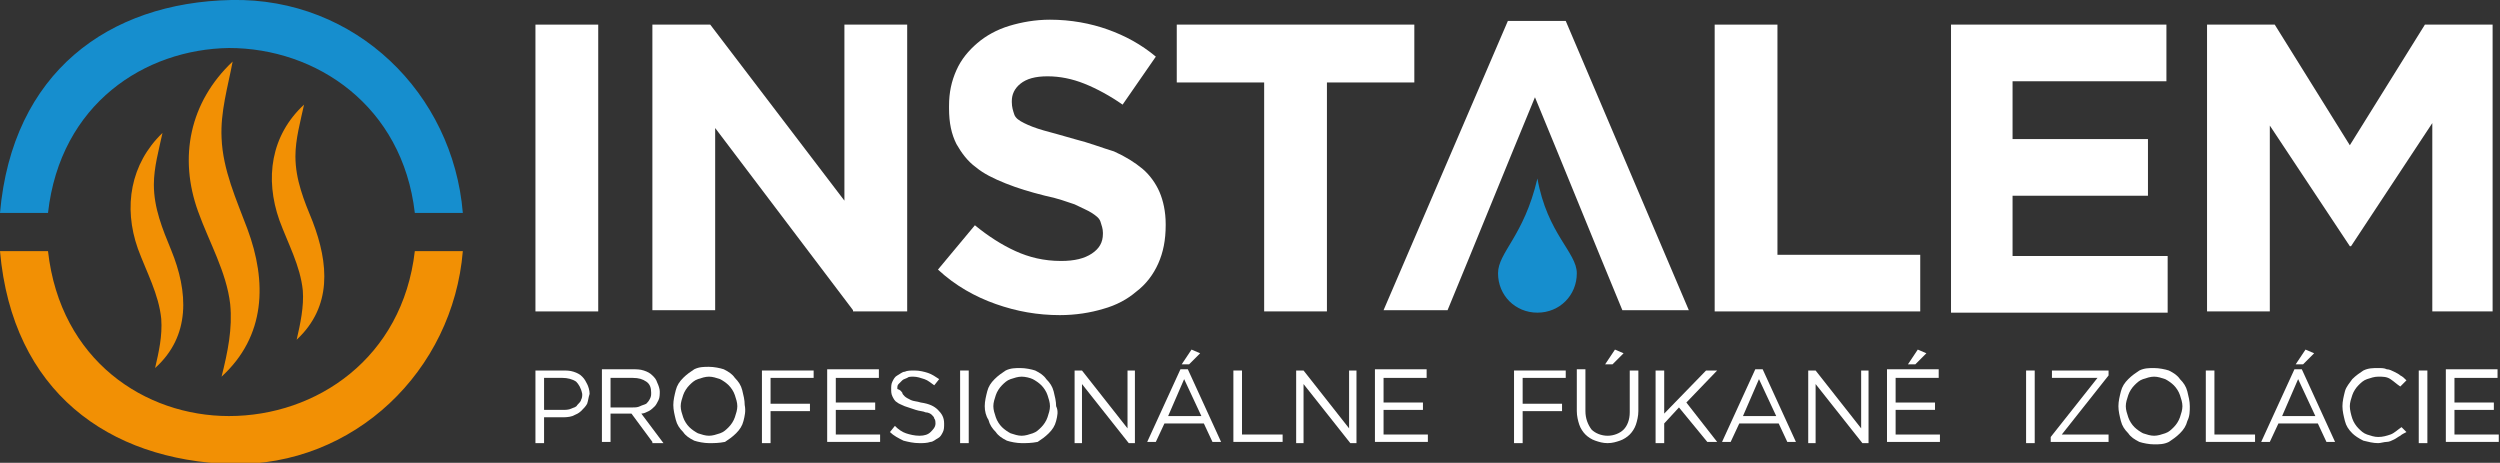 <?xml version="1.0" encoding="utf-8"?>
<!-- Generator: Adobe Illustrator 21.0.0, SVG Export Plug-In . SVG Version: 6.00 Build 0)  -->
<svg version="1.1" id="Layer_1" xmlns="http://www.w3.org/2000/svg" xmlns:xlink="http://www.w3.org/1999/xlink" x="0px" y="0px"
	 width="203.1px" height="37.6px" viewBox="0 0 203.1 37.6" style="enable-background:new 0 0 203.1 37.6;" xml:space="preserve">
<rect x="0" y="0" width="203.1" height="37.6" fill="#333333" stroke="none"/>
<style type="text/css">
	.st0{fill-rule:evenodd;clip-rule:evenodd;fill:#168ECE;}
	.st1{fill-rule:evenodd;clip-rule:evenodd;fill:#F29004;}
	.st2{fill:#FFFFFF;}
	.st3{fill:#F29004;}
	.st4{fill-rule:evenodd;clip-rule:evenodd;fill:#FFFFFF;}
</style>
<g>
	<path class="st0" d="M3.9,17.3c1-8.9,7.9-13.3,14.7-13.4c7.1,0,14.1,4.7,15.1,13.4h3.9C36.8,7.6,28.9-0.2,18.8,0
		C8.8,0.2,1,5.9,0,17.3H3.9z"/>
	<path class="st1" d="M3.9,20.4c1,8.9,7.9,13.4,14.7,13.4c7.1,0,14.1-4.7,15.1-13.4h3.9c-0.8,9.7-8.8,17.5-18.8,17.3
		C8.8,37.4,1,31.8,0,20.4H3.9z"/>
	<g>
		<path class="st2" d="M47.7,32.8c-0.1,0.2-0.3,0.4-0.5,0.6c-0.2,0.2-0.5,0.3-0.7,0.4c-0.3,0.1-0.6,0.1-0.9,0.1h-1.4v2.1h-0.7v-5.9
			h2.2c0.3,0,0.6,0,0.9,0.1c0.3,0.1,0.5,0.2,0.7,0.4c0.2,0.2,0.3,0.4,0.4,0.6c0.1,0.2,0.2,0.5,0.2,0.8
			C47.8,32.3,47.8,32.5,47.7,32.8z M46.8,31c-0.3-0.2-0.7-0.3-1.1-0.3h-1.5v2.6h1.5c0.2,0,0.5,0,0.7-0.1c0.2-0.1,0.4-0.1,0.5-0.3
			c0.1-0.1,0.3-0.3,0.3-0.4c0.1-0.2,0.1-0.3,0.1-0.5C47.2,31.5,47,31.2,46.8,31z"/>
	</g>
	<g>
		<path class="st2" d="M53,35.9l-1.7-2.3h-1.7v2.3h-0.7v-5.9h2.5c0.3,0,0.6,0,0.9,0.1c0.3,0.1,0.5,0.2,0.7,0.4
			c0.2,0.2,0.3,0.3,0.4,0.6c0.1,0.2,0.2,0.5,0.2,0.7c0,0.2,0,0.5-0.1,0.7c-0.1,0.2-0.2,0.4-0.3,0.5c-0.1,0.1-0.3,0.3-0.5,0.4
			c-0.2,0.1-0.4,0.2-0.6,0.2l1.8,2.4H53z M52.5,31c-0.3-0.2-0.6-0.3-1.1-0.3h-1.8v2.4h1.8c0.2,0,0.4,0,0.6-0.1s0.3-0.1,0.5-0.2
			c0.1-0.1,0.2-0.2,0.3-0.4c0.1-0.2,0.1-0.3,0.1-0.5C52.9,31.5,52.8,31.2,52.5,31z"/>
	</g>
	<g>
		<path class="st2" d="M60.4,34.2c-0.1,0.4-0.3,0.7-0.6,1c-0.3,0.3-0.6,0.5-0.9,0.7C58.4,36,58,36,57.6,36c-0.4,0-0.9-0.1-1.2-0.2
			c-0.4-0.2-0.7-0.4-0.9-0.7c-0.3-0.3-0.5-0.6-0.6-1c-0.1-0.4-0.2-0.8-0.2-1.2c0-0.4,0.1-0.8,0.2-1.2c0.1-0.4,0.3-0.7,0.6-1
			c0.3-0.3,0.6-0.5,0.9-0.7c0.4-0.2,0.8-0.2,1.2-0.2c0.4,0,0.9,0.1,1.2,0.2c0.4,0.2,0.7,0.4,0.9,0.7c0.3,0.3,0.5,0.6,0.6,1
			c0.1,0.4,0.2,0.8,0.2,1.2C60.6,33.4,60.5,33.8,60.4,34.2z M59.7,32.1c-0.1-0.3-0.3-0.6-0.5-0.8c-0.2-0.2-0.5-0.4-0.7-0.5
			c-0.3-0.1-0.6-0.2-0.9-0.2s-0.6,0.1-0.9,0.2s-0.5,0.3-0.7,0.5c-0.2,0.2-0.4,0.5-0.5,0.8c-0.1,0.3-0.2,0.6-0.2,0.9s0.1,0.6,0.2,0.9
			c0.1,0.3,0.3,0.6,0.5,0.8c0.2,0.2,0.5,0.4,0.7,0.5c0.3,0.1,0.6,0.2,0.9,0.2s0.6-0.1,0.9-0.2c0.3-0.1,0.5-0.3,0.7-0.5
			c0.2-0.2,0.4-0.5,0.5-0.8c0.1-0.3,0.2-0.6,0.2-0.9S59.8,32.4,59.7,32.1z"/>
	</g>
	<g>
		<path class="st2" d="M66.1,30.7h-3.5v2.1h3.2v0.6h-3.2v2.6h-0.7v-5.9h4.2V30.7z"/>
	</g>
	<g>
		<path class="st2" d="M71.5,30.7h-3.6v2h3.2v0.6h-3.2v2h3.6v0.6h-4.3v-5.9h4.2V30.7z"/>
	</g>
	<g>
		<path class="st2" d="M73.3,31.9c0,0.1,0.1,0.2,0.2,0.3c0.1,0.1,0.3,0.2,0.5,0.3c0.2,0.1,0.5,0.1,0.8,0.2c0.7,0.1,1.1,0.3,1.4,0.6
			c0.3,0.3,0.5,0.6,0.5,1.1c0,0.3,0,0.5-0.1,0.7c-0.1,0.2-0.2,0.4-0.4,0.5c-0.2,0.1-0.4,0.3-0.6,0.3C75.3,36,75,36,74.7,36
			c-0.5,0-0.9-0.1-1.3-0.2c-0.4-0.2-0.8-0.4-1.1-0.7l0.4-0.5c0.3,0.3,0.6,0.5,0.9,0.6c0.3,0.1,0.7,0.2,1.1,0.2
			c0.4,0,0.7-0.1,0.9-0.3c0.2-0.2,0.4-0.4,0.4-0.7c0-0.1,0-0.3-0.1-0.4c0-0.1-0.1-0.2-0.2-0.3c-0.1-0.1-0.3-0.2-0.5-0.2
			c-0.2-0.1-0.5-0.1-0.8-0.2c-0.3-0.1-0.6-0.2-0.9-0.3c-0.2-0.1-0.5-0.2-0.6-0.3c-0.2-0.1-0.3-0.3-0.4-0.5c-0.1-0.2-0.1-0.4-0.1-0.6
			c0-0.2,0-0.4,0.1-0.6c0.1-0.2,0.2-0.4,0.4-0.5c0.2-0.1,0.4-0.3,0.6-0.3c0.2-0.1,0.5-0.1,0.8-0.1c0.4,0,0.8,0.1,1.1,0.2
			c0.3,0.1,0.6,0.3,0.9,0.5l-0.4,0.5c-0.3-0.2-0.5-0.4-0.8-0.5c-0.3-0.1-0.6-0.2-0.9-0.2c-0.2,0-0.4,0-0.5,0.1
			c-0.2,0.1-0.3,0.1-0.4,0.2c-0.1,0.1-0.2,0.2-0.3,0.3c-0.1,0.1-0.1,0.2-0.1,0.4C73.2,31.7,73.2,31.8,73.3,31.9z"/>
	</g>
	<g>
		<path class="st2" d="M78.7,30.1v5.9H78v-5.9H78.7z"/>
	</g>
	<g>
		<path class="st2" d="M85.8,34.2c-0.1,0.4-0.3,0.7-0.6,1c-0.3,0.3-0.6,0.5-0.9,0.7C83.8,36,83.4,36,83,36s-0.9-0.1-1.2-0.2
			c-0.4-0.2-0.7-0.4-0.9-0.7c-0.3-0.3-0.5-0.6-0.6-1C80.1,33.8,80,33.4,80,33c0-0.4,0.1-0.8,0.2-1.2c0.1-0.4,0.3-0.7,0.6-1
			c0.3-0.3,0.6-0.5,0.9-0.7c0.4-0.2,0.8-0.2,1.2-0.2s0.9,0.1,1.2,0.2c0.4,0.2,0.7,0.4,0.9,0.7c0.3,0.3,0.5,0.6,0.6,1
			c0.1,0.4,0.2,0.8,0.2,1.2C86,33.4,85.9,33.8,85.8,34.2z M85.1,32.1c-0.1-0.3-0.3-0.6-0.5-0.8c-0.2-0.2-0.5-0.4-0.7-0.5
			s-0.6-0.2-0.9-0.2s-0.6,0.1-0.9,0.2s-0.5,0.3-0.7,0.5c-0.2,0.2-0.4,0.5-0.5,0.8c-0.1,0.3-0.2,0.6-0.2,0.9s0.1,0.6,0.2,0.9
			c0.1,0.3,0.3,0.6,0.5,0.8c0.2,0.2,0.5,0.4,0.7,0.5c0.3,0.1,0.6,0.2,0.9,0.2s0.6-0.1,0.9-0.2c0.3-0.1,0.5-0.3,0.7-0.5
			c0.2-0.2,0.4-0.5,0.5-0.8c0.1-0.3,0.2-0.6,0.2-0.9S85.2,32.4,85.1,32.1z"/>
	</g>
	<g>
		<path class="st2" d="M91.6,30.1h0.6v5.9h-0.5l-3.8-4.8v4.8h-0.6v-5.9h0.6l3.7,4.7V30.1z"/>
	</g>
	<g>
		<path class="st2" d="M99.2,35.9h-0.7l-0.7-1.5h-3.2l-0.7,1.5h-0.7l2.7-5.9h0.6L99.2,35.9z M96.2,30.8l-1.3,3h2.7L96.2,30.8z
			 M96,29.6l0.8-1.2l0.7,0.3l-0.9,0.9H96z"/>
	</g>
	<g>
		<path class="st2" d="M100.2,30.1h0.7v5.2h3.3v0.6h-4V30.1z"/>
	</g>
	<g>
		<path class="st2" d="M109.6,30.1h0.6v5.9h-0.5l-3.8-4.8v4.8h-0.6v-5.9h0.6l3.7,4.7V30.1z"/>
	</g>
	<g>
		<path class="st2" d="M116,30.7h-3.6v2h3.2v0.6h-3.2v2h3.6v0.6h-4.3v-5.9h4.2V30.7z"/>
	</g>
	<g>
		<path class="st2" d="M127.2,30.7h-3.5v2.1h3.2v0.6h-3.2v2.6h-0.7v-5.9h4.2V30.7z"/>
	</g>
	<g>
		<path class="st2" d="M133.1,33.4c0,0.4-0.1,0.8-0.2,1.1c-0.1,0.3-0.3,0.6-0.5,0.8c-0.2,0.2-0.5,0.4-0.8,0.5
			c-0.3,0.1-0.6,0.2-1,0.2c-0.4,0-0.7-0.1-1-0.2c-0.3-0.1-0.6-0.3-0.8-0.5c-0.2-0.2-0.4-0.5-0.5-0.8c-0.1-0.3-0.2-0.7-0.2-1.1v-3.4
			h0.7v3.4c0,0.6,0.2,1.1,0.5,1.5c0.3,0.3,0.8,0.5,1.3,0.5c0.5,0,1-0.2,1.3-0.5c0.3-0.3,0.5-0.8,0.5-1.4v-3.4h0.7V33.4z M130.4,29.6
			l0.8-1.2l0.7,0.3l-0.9,0.9H130.4z"/>
	</g>
	<g>
		<path class="st2" d="M139.5,35.9h-0.8l-2.3-2.8l-1.2,1.3v1.6h-0.7v-5.9h0.7v3.5l3.4-3.5h0.9l-2.5,2.6L139.5,35.9z"/>
	</g>
	<g>
		<path class="st2" d="M145.9,35.9h-0.7l-0.7-1.5h-3.2l-0.7,1.5h-0.7l2.7-5.9h0.6L145.9,35.9z M142.9,30.8l-1.3,3h2.7L142.9,30.8z"
			/>
	</g>
	<g>
		<path class="st2" d="M151.2,30.1h0.6v5.9h-0.5l-3.8-4.8v4.8h-0.6v-5.9h0.6l3.7,4.7V30.1z"/>
	</g>
	<g>
		<path class="st2" d="M157.6,30.7H154v2h3.2v0.6H154v2h3.6v0.6h-4.3v-5.9h4.2V30.7z M155,29.6l0.8-1.2l0.7,0.3l-0.9,0.9H155z"/>
	</g>
	<g>
		<path class="st2" d="M165.3,30.1v5.9h-0.7v-5.9H165.3z"/>
	</g>
	<g>
		<path class="st2" d="M166.7,30.7v-0.6h4.6v0.4l-3.8,4.8h3.8v0.6h-4.7v-0.4l3.8-4.8H166.7z"/>
	</g>
	<g>
		<path class="st2" d="M177.7,34.2c-0.1,0.4-0.3,0.7-0.6,1c-0.3,0.3-0.6,0.5-0.9,0.7c-0.4,0.2-0.8,0.2-1.2,0.2
			c-0.4,0-0.9-0.1-1.2-0.2c-0.4-0.2-0.7-0.4-0.9-0.7c-0.3-0.3-0.5-0.6-0.6-1c-0.1-0.4-0.2-0.8-0.2-1.2c0-0.4,0.1-0.8,0.2-1.2
			c0.1-0.4,0.3-0.7,0.6-1c0.3-0.3,0.6-0.5,0.9-0.7c0.4-0.2,0.8-0.2,1.2-0.2c0.4,0,0.9,0.1,1.2,0.2c0.4,0.2,0.7,0.4,0.9,0.7
			c0.3,0.3,0.5,0.6,0.6,1c0.1,0.4,0.2,0.8,0.2,1.2C177.9,33.4,177.9,33.8,177.7,34.2z M177.1,32.1c-0.1-0.3-0.3-0.6-0.5-0.8
			c-0.2-0.2-0.5-0.4-0.7-0.5c-0.3-0.1-0.6-0.2-0.9-0.2s-0.6,0.1-0.9,0.2c-0.3,0.1-0.5,0.3-0.7,0.5c-0.2,0.2-0.4,0.5-0.5,0.8
			c-0.1,0.3-0.2,0.6-0.2,0.9s0.1,0.6,0.2,0.9c0.1,0.3,0.3,0.6,0.5,0.8c0.2,0.2,0.5,0.4,0.7,0.5c0.3,0.1,0.6,0.2,0.9,0.2
			s0.6-0.1,0.9-0.2c0.3-0.1,0.5-0.3,0.7-0.5c0.2-0.2,0.4-0.5,0.5-0.8c0.1-0.3,0.2-0.6,0.2-0.9S177.2,32.4,177.1,32.1z"/>
	</g>
	<g>
		<path class="st2" d="M179.2,30.1h0.7v5.2h3.3v0.6h-4V30.1z"/>
	</g>
	<g>
		<path class="st2" d="M189.7,35.9H189l-0.7-1.5h-3.2l-0.7,1.5h-0.7l2.7-5.9h0.6L189.7,35.9z M186.7,30.8l-1.3,3h2.7L186.7,30.8z
			 M186.5,29.6l0.8-1.2l0.7,0.3l-0.9,0.9H186.5z"/>
	</g>
	<g>
		<path class="st2" d="M195,35.4c-0.2,0.1-0.3,0.2-0.5,0.3c-0.2,0.1-0.4,0.2-0.6,0.2s-0.5,0.1-0.7,0.1c-0.4,0-0.8-0.1-1.2-0.2
			c-0.4-0.2-0.7-0.4-0.9-0.6c-0.3-0.3-0.5-0.6-0.6-1c-0.1-0.4-0.2-0.8-0.2-1.2c0-0.4,0.1-0.8,0.2-1.2c0.1-0.4,0.4-0.7,0.6-1
			c0.3-0.3,0.6-0.5,0.9-0.7c0.4-0.2,0.8-0.2,1.2-0.2c0.3,0,0.5,0,0.7,0.1c0.2,0,0.4,0.1,0.6,0.2c0.2,0.1,0.4,0.2,0.5,0.3
			c0.2,0.1,0.3,0.2,0.5,0.4l-0.5,0.5c-0.3-0.2-0.5-0.4-0.8-0.6s-0.6-0.2-1-0.2c-0.3,0-0.6,0.1-0.9,0.2c-0.3,0.1-0.5,0.3-0.7,0.5
			s-0.4,0.5-0.5,0.8c-0.1,0.3-0.2,0.6-0.2,0.9c0,0.3,0.1,0.7,0.2,1c0.1,0.3,0.3,0.6,0.5,0.8c0.2,0.2,0.4,0.4,0.7,0.5
			c0.3,0.1,0.6,0.2,0.9,0.2c0.4,0,0.7-0.1,1-0.2c0.3-0.1,0.6-0.4,0.9-0.6l0.4,0.4C195.3,35.2,195.1,35.3,195,35.4z"/>
	</g>
	<g>
		<path class="st2" d="M197.2,30.1v5.9h-0.7v-5.9H197.2z"/>
	</g>
	<g>
		<path class="st2" d="M203,30.7h-3.6v2h3.2v0.6h-3.2v2h3.6v0.6h-4.3v-5.9h4.2V30.7z"/>
	</g>
	<path class="st3" d="M24.7,8.5c-0.3,1.4-0.7,2.8-0.7,4.2c0,1.9,0.7,3.6,1.4,5.3c1.3,3.4,1.6,6.9-1.3,9.6c0.3-1.3,0.6-2.7,0.5-4
		c-0.2-2-1.2-3.8-1.9-5.7C21.5,14.5,22,11,24.7,8.5 M16.1,17.2c0.9,2.5,2.3,4.9,2.6,7.5c0.2,2-0.2,3.9-0.7,5.9
		c3.6-3.3,3.7-7.7,2.1-12c-0.9-2.4-2-4.8-2.1-7.4c-0.1-2.1,0.5-4.1,0.9-6.2C15.4,8.3,14.5,12.8,16.1,17.2z M11.2,20.2
		c0.7,1.9,1.7,3.7,1.9,5.7c0.1,1.4-0.2,2.7-0.5,4c2.9-2.6,2.7-6.2,1.3-9.6c-0.7-1.7-1.4-3.4-1.4-5.3c0-1.4,0.4-2.8,0.7-4.2
		C10.6,13.3,10,16.8,11.2,20.2z"/>
	<g>
		<path class="st2" d="M43.5,25.2V2h5.1v23.3H43.5z"/>
	</g>
	<g>
		<path class="st2" d="M69.3,25.2L58.1,10.4v14.8H53V2h4.7l10.9,14.3V2h5.1v23.3H69.3z"/>
	</g>
	<g>
		<path class="st2" d="M94.1,21.4c-0.4,0.9-1,1.7-1.8,2.3c-0.7,0.6-1.6,1.1-2.7,1.4c-1,0.3-2.2,0.5-3.5,0.5c-1.8,0-3.5-0.3-5.2-0.9
			c-1.7-0.6-3.3-1.5-4.7-2.8l3-3.6c1.1,0.9,2.2,1.6,3.3,2.1c1.1,0.5,2.3,0.8,3.7,0.8c1.1,0,1.9-0.2,2.5-0.6c0.6-0.4,0.9-0.9,0.9-1.6
			v-0.1c0-0.3-0.1-0.6-0.2-0.9c-0.1-0.3-0.4-0.5-0.7-0.7c-0.3-0.2-0.8-0.4-1.4-0.7c-0.6-0.2-1.4-0.5-2.4-0.7c-1.2-0.3-2.2-0.6-3.2-1
			c-1-0.4-1.8-0.8-2.4-1.3c-0.7-0.5-1.2-1.2-1.6-1.9c-0.4-0.8-0.6-1.7-0.6-2.9V8.6c0-1.1,0.2-2,0.6-2.9c0.4-0.9,1-1.6,1.7-2.2
			c0.7-0.6,1.6-1.1,2.6-1.4c1-0.3,2.1-0.5,3.3-0.5c1.7,0,3.3,0.3,4.7,0.8c1.4,0.5,2.7,1.2,3.9,2.2l-2.7,3.9c-1-0.7-2.1-1.3-3.1-1.7
			c-1-0.4-2-0.6-3-0.6c-1,0-1.7,0.2-2.2,0.6c-0.5,0.4-0.7,0.9-0.7,1.4v0.1c0,0.4,0.1,0.7,0.2,1c0.1,0.3,0.4,0.5,0.8,0.7
			c0.4,0.2,0.9,0.4,1.6,0.6c0.7,0.2,1.5,0.4,2.5,0.7c1.2,0.3,2.2,0.7,3.2,1c0.9,0.4,1.7,0.9,2.3,1.4c0.6,0.5,1.1,1.2,1.4,1.9
			c0.3,0.7,0.5,1.6,0.5,2.6v0.1C94.7,19.5,94.5,20.5,94.1,21.4z"/>
	</g>
	<g>
		<path class="st2" d="M107.8,6.7v18.6h-5.1V6.7h-7.1V2h19.3v4.7H107.8z"/>
	</g>
	<g>
		<path class="st2" d="M139.3,25.2V2h5.1v18.7H156v4.6H139.3z"/>
	</g>
	<g>
		<path class="st2" d="M158.5,25.2V2H176v4.6h-12.5v4.7h11v4.6h-11v4.9h12.6v4.6H158.5z"/>
	</g>
	<g>
		<path class="st2" d="M197.6,25.2V10L191,20h-0.1l-6.5-9.8v15.1h-5.1V2h5.5l6.1,9.8l6.1-9.8h5.5v23.3H197.6z"/>
	</g>
	<path class="st4" d="M112.4,25.2h5.2c2.4-5.8,4.7-11.5,7.1-17.3c2.4,5.8,4.7,11.5,7.1,17.3h5.4l-10-23.5h-4.7L112.4,25.2z"/>
	<path class="st0" d="M124.9,14.5c0.8,4.5,3.2,6,3.2,7.7c0,1.8-1.4,3.2-3.2,3.2c-1.8,0-3.2-1.4-3.2-3.2
		C121.7,20.5,123.8,19.2,124.9,14.5"/>
</g>
</svg>
